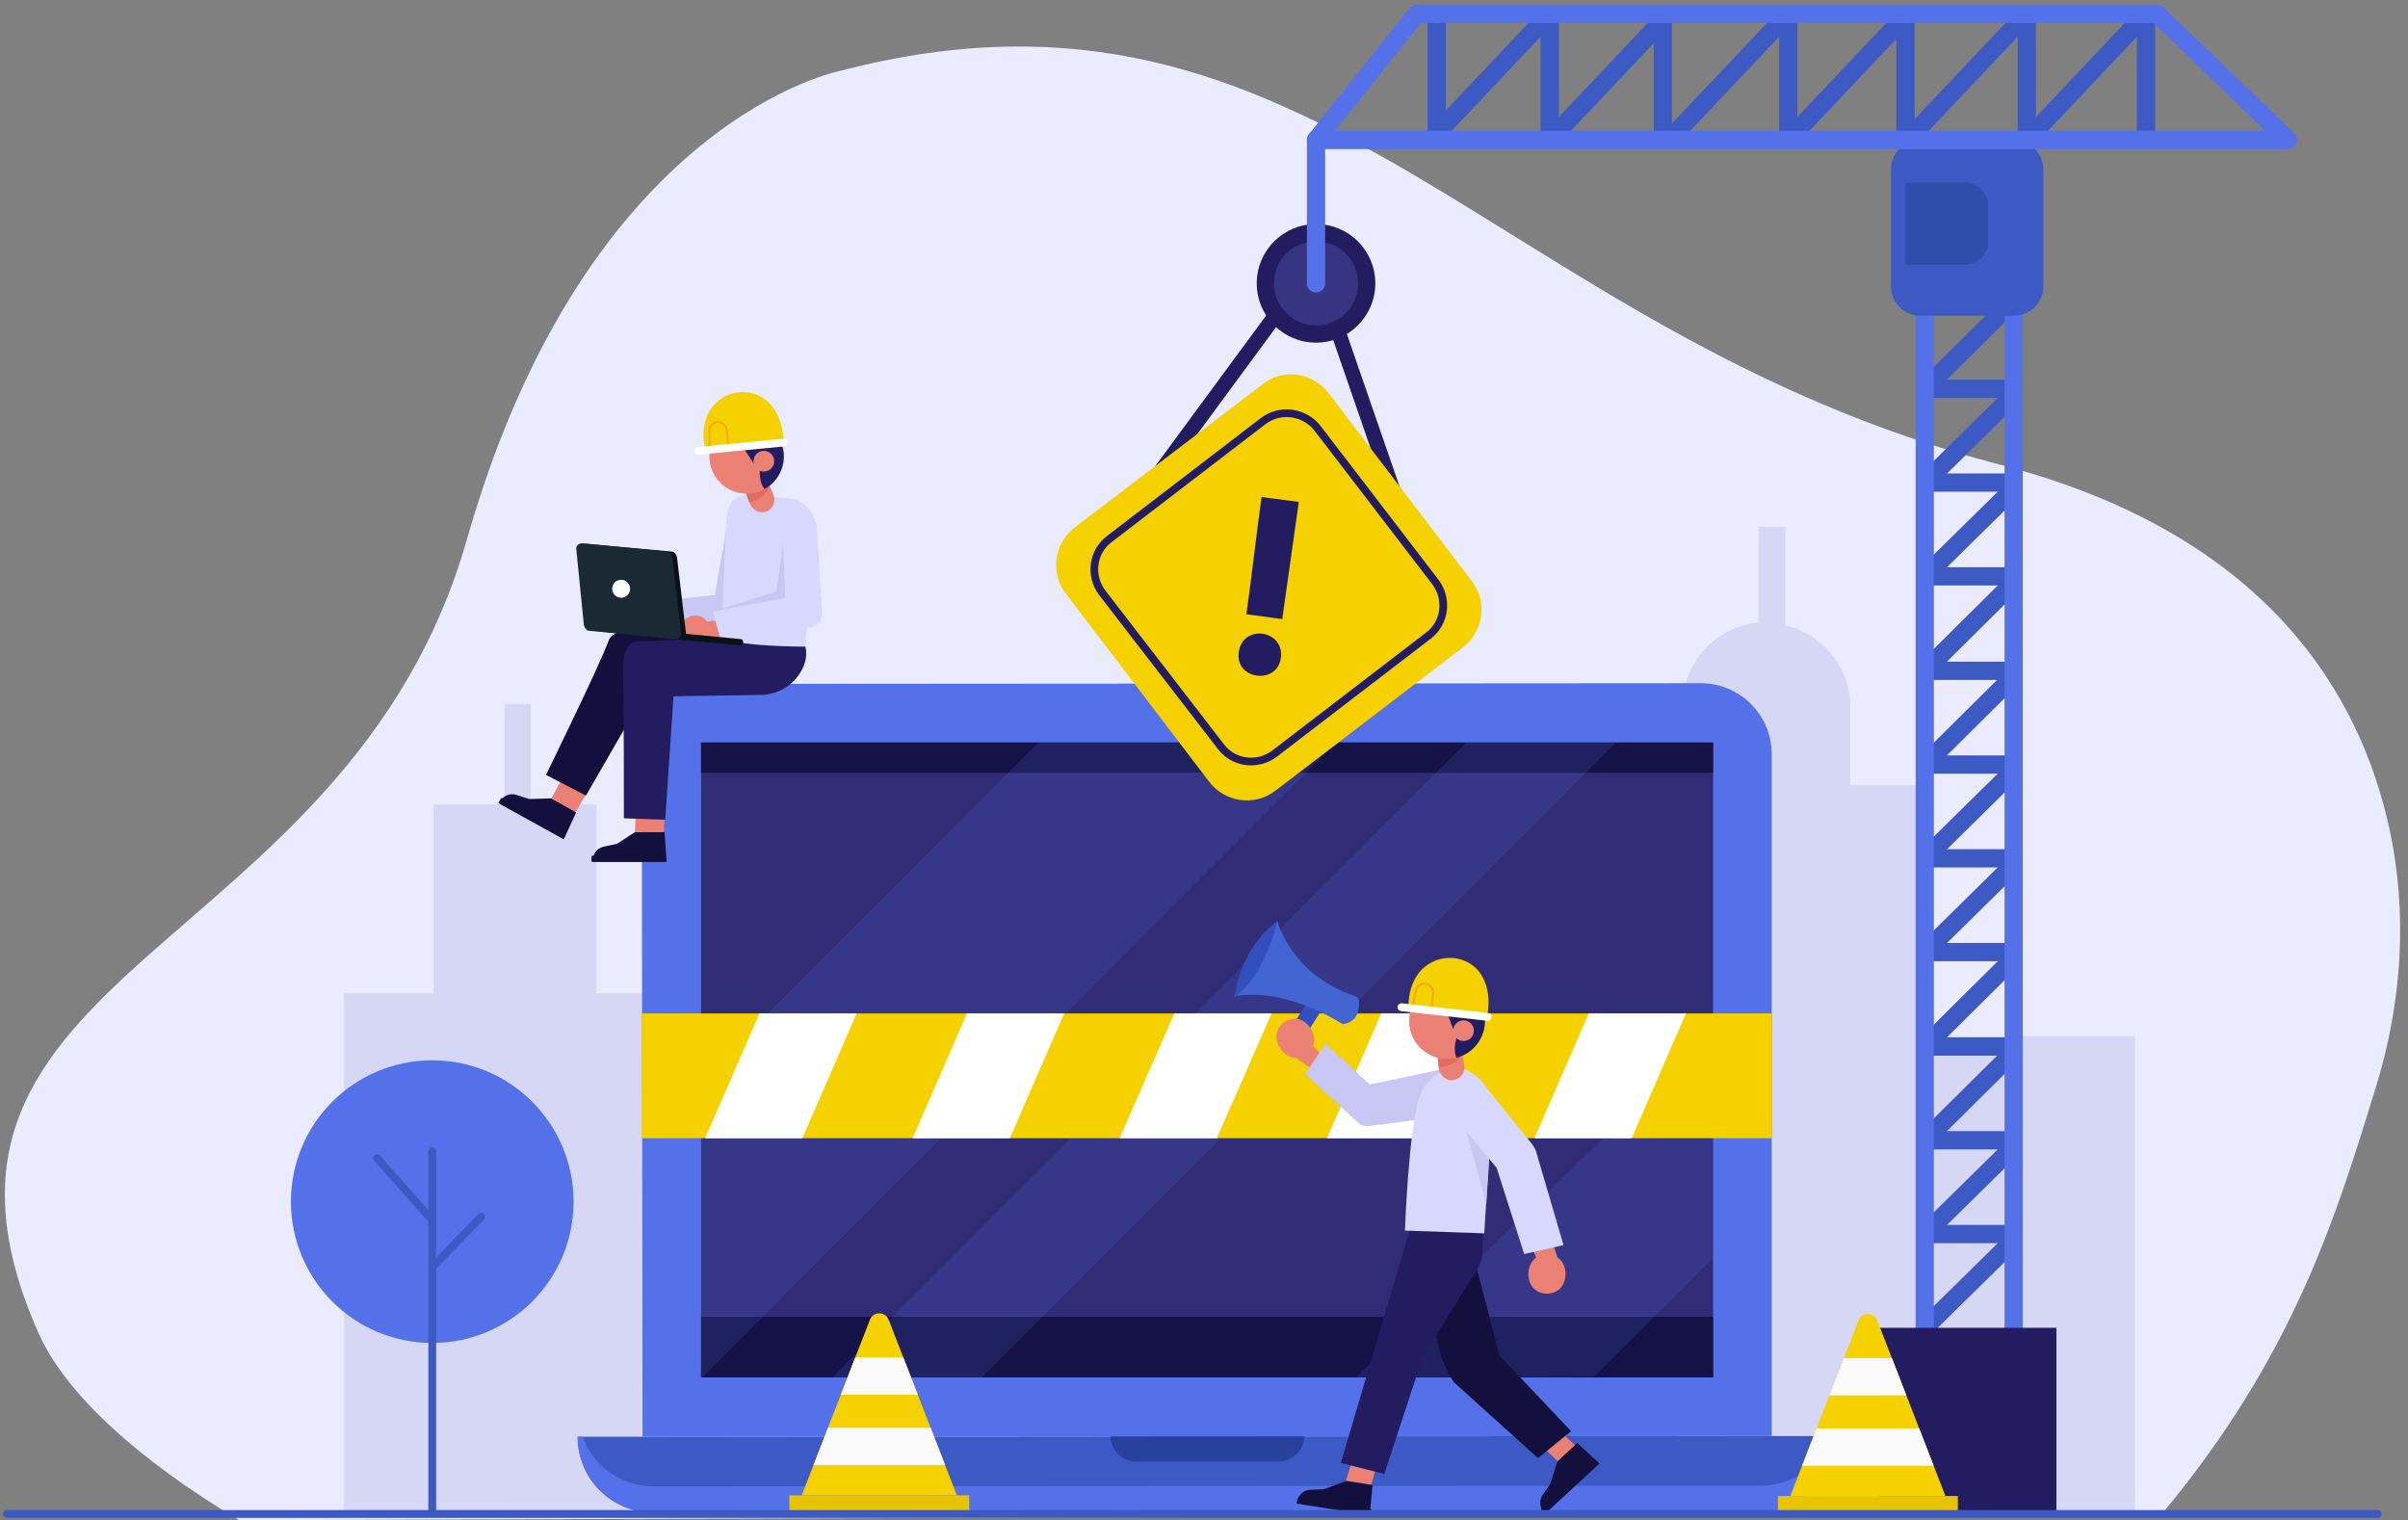 <svg xmlns="http://www.w3.org/2000/svg" xmlns:xlink="http://www.w3.org/1999/xlink" x="0px" y="0px" viewBox="0 0 349.3 220.5" style="enable-background:new 0 0 349.3 220.5;" xml:space="preserve"><rect x="0" y="0" width="349.3" height="220.5" fill="#808080" stroke="none"/><style type="text/css">	.st0{fill:#EBEBFF;}	.st1{fill:#D6D7F4;}	.st2{fill:#3D5AC4;}	.st3{fill:#5571E9;}	.st4{fill:#27429C;}	.st5{fill:#312C76;}	.st6{fill:#151247;}	.st7{opacity:0.16;fill:#5571E9;}	.st8{clip-path:url(#XMLID_5_);fill:#FFFFFF;}	.st9{fill:#14103D;}	.st10{fill:#EB8175;}	.st11{fill:#231C61;}	.st12{fill:#E1AD9D;}	.st13{fill:#C8C6F2;}	.st14{fill:#D8D7FD;}	.st15{fill:#091218;}	.st16{fill:#1B2934;}	.st17{fill:#FFFFFF;}	.st18{fill:#E16C5F;}	.st19{clip-path:url(#XMLID_6_);fill:#231C61;}	.st20{fill:#F5D100;}	.st21{fill:none;stroke:#F1AB00;stroke-width:0.28;stroke-miterlimit:10;}	.st22{fill:none;stroke:#FFFFFF;stroke-width:1.121;stroke-linecap:round;stroke-linejoin:round;stroke-miterlimit:10;}	.st23{fill:#334FBE;}	.st24{fill:#4265D1;}	.st25{clip-path:url(#XMLID_7_);fill:#231C61;}	.st26{fill:none;stroke:#F1AB00;stroke-width:0.283;stroke-miterlimit:10;}	.st27{fill:none;stroke:#FFFFFF;stroke-width:1.133;stroke-linecap:round;stroke-linejoin:round;stroke-miterlimit:10;}	.st28{fill:none;stroke:#3D5AC4;stroke-width:2.649;stroke-miterlimit:10;}	.st29{fill:none;stroke:#5571E9;stroke-width:2.649;stroke-miterlimit:10;}	.st30{fill:#2F4DAB;}	.st31{fill:none;stroke:#231C61;stroke-width:2.162;stroke-miterlimit:10;}	.st32{fill:none;stroke:#231C61;stroke-width:1.114;stroke-miterlimit:10;}	.st33{fill:#373482;}	.st34{fill:none;stroke:#5571E9;stroke-width:2.649;stroke-linecap:round;stroke-linejoin:round;stroke-miterlimit:10;}	.st35{clip-path:url(#XMLID_9_);fill:#FAFAFA;}	.st36{fill:#E8C400;}	.st37{clip-path:url(#XMLID_10_);fill:#FAFAFA;}	.st38{fill:none;stroke:#3D5AC4;stroke-width:1.137;stroke-linecap:round;stroke-linejoin:round;stroke-miterlimit:10;}</style><g id="BACKGROUNDv"></g><g id="OBJECTS">	<g>		<defs>			<rect id="SVGID_1_" x="-303.5" y="-145.9" width="749.2" height="499.8"></rect>		</defs>		<clipPath id="SVGID_2_">			<use xlink:href="#SVGID_1_" style="overflow:visible;"></use>		</clipPath>	</g>	<g>		<g>			<g>				<g>					<g>						<path class="st0" d="M344.7,157.5c3.7-12.1,4.6-24.9,1.9-37.3c-4.2-19.3-17.6-42.7-56.5-52.8c-73.5-19.1-99.1-75-167.9-57.2       c0,0-36.9,6.7-54.4,67.8C50.5,139.2-18,140.2,5.6,193.4c3.9,8.7,14.2,18.2,29.1,27.1l278.9-0.9       C332.9,196.4,338.9,176.3,344.7,157.5z"></path>					</g>					<g>						<path class="st1" d="M278.9,113.9h-10.5v-11.4c0-5.7-4-10.5-9.4-11.8V76.4h-3.9v13.9c-6.2,0.6-11,5.7-11,12.1v11.8h-10.4v13.1       h-0.7v24.4l-18.9-0.1v-29.2h-21.7v21.4h-15.2v20.8h-18.4v55H220v0h13.1v0h76.6v-69.3h-30.8L278.9,113.9z"></path>						<polygon class="st1" points="62.9,144.1 62.9,116.7 73.2,116.7 73.2,102.1 77,102.1 77,116.7 86.5,116.7 86.5,144.1        97.1,144.1 97.1,160.4 113.9,160.4 113.9,104.7 149.2,104.7 149.2,219.5 126.2,219.5 116.3,219.5 91.4,219.5 79.9,219.5        49.9,219.5 49.9,144.1       "></polygon>					</g>				</g>				<g>					<g>						<g>							<path class="st2" d="M255.4,219.3l-160.6,0.1c-6.1,0-11-4.9-11-11l0,0l182.6-0.1l0,0C266.4,214.3,261.5,219.3,255.4,219.3z"></path>							<path class="st3" d="M255.4,215.5l-160.6,0.1c-4.7,0-8.8-3-10.3-7.2l-0.7,0c0,6.1,4.9,11,11,11l160.6-0.1c6.1,0,11-4.9,11-11        l-0.7,0C264.2,212.5,260.2,215.5,255.4,215.5z"></path>							<path class="st4" d="M185.5,212l-20.7,0c-2,0-3.7-1.6-3.7-3.7l0,0l28.1,0l0,0C189.2,210.3,187.5,212,185.5,212z"></path>						</g>						<g>							<path class="st3" d="M257,208.3l-163.8,0.1l-0.1-98.9c0-5.7,4.6-10.3,10.3-10.3l143.3-0.1c5.7,0,10.3,4.6,10.3,10.3        L257,208.3z"></path>							<rect x="101.7" y="107.7" class="st5" width="146.8" height="92.1"></rect>							<rect x="101.7" y="191" class="st6" width="146.8" height="8.8"></rect>							<rect x="101.7" y="107.7" class="st6" width="146.8" height="4.4"></rect>							<g>								<polygon class="st7" points="150.6,107.7 101.7,156.7 101.7,199.8 101.9,199.8 193.8,107.7         "></polygon>								<polygon class="st7" points="120.7,199.8 142.4,199.8 234.4,107.7 212.7,107.7         "></polygon>								<polygon class="st7" points="231.2,199.7 248.5,182.5 248.5,149.8 196.7,199.8         "></polygon>							</g>						</g>					</g>					<g>						<defs>							<rect id="XMLID_8_" x="93.1" y="147" width="163.9" height="18.1"></rect>						</defs>						<use xlink:href="#XMLID_8_" style="overflow:visible;fill:#F5D100;"></use>						<clipPath id="XMLID_5_">							<use xlink:href="#XMLID_8_" style="overflow:visible;"></use>						</clipPath>						<polygon class="st8" points="113.6,171.5 99.5,171.5 111.6,143.7 125.7,143.7       "></polygon>						<polygon class="st8" points="143.7,171.5 129.6,171.5 141.7,143.7 155.8,143.7       "></polygon>						<polygon class="st8" points="173.7,171.5 159.6,171.5 171.8,143.7 185.9,143.7       "></polygon>						<polygon class="st8" points="203.8,171.5 189.7,171.5 201.8,143.7 215.9,143.7       "></polygon>						<polygon class="st8" points="233.9,171.5 219.8,171.5 231.9,143.7 246,143.7       "></polygon>					</g>				</g>				<g>					<g>						<g>							<g>								<g>									<path class="st9" d="M80,115.8l-3.2,0.1l-1.9-0.6c-0.9-0.3-1.8,0.1-2.3,0.8l-0.2,0.4l9.4,5.2l1.8-3.9L80,115.8z"></path>									<path class="st9" d="M81.7,121.7l-9.4-5.2l0.3-0.6c0.1-0.1,0.2-0.2,0.3-0.1l9.2,5.1L81.7,121.7"></path>								</g>								<polygon class="st10" points="83.5,117.8 86,113.5 83.5,109.1 80,115.8         "></polygon>							</g>							<path class="st9" d="M102.9,93.1c0,0-13.3-3.8-14.6-0.2c-1.3,3.6-9.1,19.5-9.1,19.5l5.8,3l8.7-15.1l11.7-1L102.9,93.1z"></path>						</g>						<g>							<g>								<g>									<path class="st9" d="M92.1,120.7l-2.6,1.7l-1.9,0.4c-0.9,0.2-1.5,0.9-1.6,1.8l0,0.4l10.7,0l-0.3-4.3L92.1,120.7z"></path>									<path class="st9" d="M96.6,125l-10.8,0l0-0.7c0-0.1,0.1-0.2,0.2-0.2l10.5,0L96.6,125"></path>								</g>								<polygon class="st10" points="96.3,120.7 96.6,113.5 92.4,113 92.1,120.7         "></polygon>							</g>							<path class="st11" d="M104.7,92.5l-12.6,0.6c0,0-1.8,0.1-1.7,4.3c0.1,4.2,0.1,21.3,0.1,21.3l6,0.2l1.2-17.9l12.6-0.2        c2.7,0,5.1-1.6,6.2-4c0.4-0.9,0.6-2,0.3-3.1L104.7,92.5z"></path>						</g>					</g>					<g>						<g>							<g>								<path class="st12" d="M92.8,90c0,1.2-0.8,1.4-2,1.4c-1.2,0-2.3-0.2-2.3-1.4c0-1.2,1-2.2,2.2-2.2         C91.8,87.8,92.8,88.8,92.8,90z"></path>								<path class="st12" d="M94.3,91.2l-2.5,0c-0.7,0-1.2-0.5-1.2-1.2l0,0c0-0.7,0.5-1.2,1.2-1.2l2.5,0c0.7,0,1.2,0.5,1.2,1.2l0,0         C95.5,90.7,95,91.2,94.3,91.2z"></path>							</g>							<path class="st13" d="M94.2,91.5l-0.8-4.1l10.3-1.1l2.1-12c0.2-1.1,1.8-2.4,2.9-2.2l-0.3-0.1c1.1,0.2,2.1,1.5,1.9,2.6        l-2,14.4c-0.1,0.8-0.7,1.4-1.5,1.6L94.2,91.5z"></path>						</g>						<path class="st14" d="M114.7,72.3c0.2,0,0.4,0.1,0.6,0.1l0.1,0c1.8,0.7,3,2.6,3,4.4l-1.6,17c-10.6-0.1-12.2-1.3-12.2-1.3       l0.8-17.4c0.1-1.6,0.9-3.2,2.8-3.3l0,0L114.7,72.3z"></path>						<g>							<g>								<g>									<path class="st10" d="M103,91.3c0.1,1.2-0.7,1.4-1.9,1.5c-1.2,0.1-2.3,0-2.4-1.2c-0.1-1.2,0.8-2.2,2-2.3          C101.9,89.2,102.9,90.1,103,91.3z"></path>									<path class="st10" d="M104.6,92.4l-2.5,0.2c-0.7,0-1.2-0.5-1.3-1.1l0,0c0-0.7,0.5-1.2,1.1-1.3l2.5-0.2          c0.7,0,1.2,0.5,1.3,1.1l0,0C105.8,91.8,105.3,92.4,104.6,92.4z"></path>								</g>								<path class="st14" d="M104.5,92.7l-1.1-4l11.2-1.8L114,76.5c0.1-1.1,1.3-2.3,2.4-2.2l0,0c1.1,0.1,2.2,1.3,2.1,2.4l0.8,12.5         c-0.1,0.8-0.6,1.4-1.4,1.7L104.5,92.7z"></path>							</g>						</g>						<g>							<path class="st15" d="M85.2,78.9L97.4,80c0.4,0,0.7,0.4,0.8,0.8l1.3,11c0.1,0.5-0.4,1-0.9,0.9l-12.4-1.2        c-0.4,0-0.7-0.4-0.8-0.8l-1.1-11C84.2,79.3,84.6,78.8,85.2,78.9z"></path>							<path class="st16" d="M84.5,78.8L96.7,80c0.4,0,0.7,0.4,0.8,0.8l1.3,11c0.1,0.5-0.4,1-0.9,0.9l-12.4-1.2        c-0.4,0-0.7-0.4-0.8-0.8l-1.1-11C83.5,79.2,83.9,78.8,84.5,78.8z"></path>							<path class="st15" d="M99.1,91.9l8.3,0.8c0.3,0,0.4,0.2,0.4,0.5l0,0c0,0.3-0.2,0.4-0.5,0.4l-8.8-0.8L99.1,91.9z"></path>							<circle class="st17" cx="90.1" cy="85.4" r="1.3"></circle>						</g>						<polygon class="st13" points="113.6,78.9 113.9,86.7 103.4,88.7 112.6,85.8       "></polygon>					</g>					<g>						<g>							<path class="st10" d="M108.1,71.2l0.7,1.9c0.3,0.7,0.9,1.1,1.6,1.2l0,0c1.4,0.1,2.3-1.3,1.8-2.5l-1.2-2.9L108.1,71.2z"></path>							<path class="st18" d="M108.7,72.9c0,0,3.4-0.7,2.9-3.7c-0.5-3-3.7-0.7-3.7-0.7l0.3,3L108.7,72.9z"></path>							<g>								<g>									<defs>										<circle id="XMLID_1_" cx="108.3" cy="66.2" r="5.4"></circle>									</defs>									<use xlink:href="#XMLID_1_" style="overflow:visible;fill:#EB8175;"></use>									<clipPath id="XMLID_6_">										<use xlink:href="#XMLID_1_" style="overflow:visible;"></use>									</clipPath>									<path class="st19" d="M110.3,67.3c0,0-0.8,4.3,2.3,4.4c3.2,0.1,1.4-8.1,1.4-8.1l-5-5.1l-7.7,1.9l0.8,5c0,0,1.2,0.6,7.8-0.4          L110.3,67.3z"></path>									<polygon class="st19" points="107.1,63.9 109.6,67.6 111.8,65.2          "></polygon>								</g>								<circle class="st10" cx="110.8" cy="66.9" r="1.5"></circle>							</g>						</g>						<g>							<path class="st20" d="M102.3,65.3c0,0-1.2-4.3,1.6-6.9c2.3-2.2,6-2,8,0.4c0.9,1.1,1.7,2.8,1.8,5.4L102.3,65.3z"></path>							<path class="st21" d="M102.9,65.2l0-2.7c0-0.7,0.5-1.2,1.2-1.3l0,0c0.7,0,1.2,0.5,1.3,1.1l0.3,2.6"></path>							<line class="st22" x1="113.7" y1="64.2" x2="101.3" y2="65.4"></line>						</g>					</g>				</g>				<g>					<g>						<g>							<polygon class="st10" points="226.4,207.7 229.2,210.3 226,212 223.3,209.4        "></polygon>							<path class="st9" d="M206.9,187.6l1.9,8.2c0.4,1.6,1.1,3.2,2.1,4.7l12.2,11l4.8-3.9l-10.4-11l-3.8-14.6L206.9,187.6z"></path>							<g>								<path class="st9" d="M225.9,212l-1,3.2l-1.1,1.6c-0.5,0.7-0.5,1.7,0,2.4l0.3,0.3l7.8-7.3l-3.1-2.9L225.9,212z"></path>								<polyline class="st9" points="232,212.3 224.1,219.6 223.5,218.9 231.3,211.6 232,212.3         "></polyline>							</g>						</g>						<g>							<polygon class="st10" points="199.7,212.6 198.7,216.1 195.1,215.2 196.2,211.7        "></polygon>							<path class="st11" d="M204.5,178.4l-10,33.8l6.3,1.6l5.6-17l6.9-11.1c0.4-0.5,0.7-1,1-1.6c0.6-1,0.8-2.1,0.8-3.2l0-2.2        L204.5,178.4z"></path>							<g>								<path class="st9" d="M195.3,214.8l-3.2,1.2l-2,0.1c-0.9,0-1.7,0.7-1.9,1.5l-0.1,0.4l10.6,1.7l0.4-4.3L195.3,214.8z"></path>								<polyline class="st9" points="198.8,219.8 188.1,218.1 188.3,217.2 198.9,218.9 198.8,219.8         "></polyline>							</g>						</g>					</g>					<g>						<g>							<g>								<polygon class="st23" points="190.5,144 186.5,150.3 188.4,151.7 192.6,145.1         "></polygon>								<path class="st24" d="M185.3,133.6c0,0,1.9,7.8,11.3,10.9c0.3,0.1,0.5,0.3,0.5,0.6c0.1,0.9,0.1,2.9-2,3.4         c-0.2,0.1-0.4,0-0.6-0.1c-1.4-0.9-8.6-5.1-15.5-3.9L185.3,133.6z"></path>								<path class="st23" d="M185.3,133.6c0,0-1.7,7.8-6.2,11C179.1,144.6,179.7,137.7,185.3,133.6z"></path>							</g>							<g>								<g>									<g>										<path class="st10" d="M185.2,149.9c-0.3,1.4,0.9,3.2,2.3,3.5c1.4,0.3,2.8-0.6,3.1-2.1c0.3-1.4-0.9-3.2-2.3-3.5           C186.9,147.6,185.5,148.5,185.2,149.9z"></path>									</g>									<polyline class="st10" points="192.8,154.2 190,151.2 188.1,153.5 192.8,156.9          "></polyline>								</g>								<path class="st13" d="M192.3,151.4l-3,4.4l8.1,7.4c0.5,0.1,1,0.2,1.5,0.1l10.7-1.4c1.7-0.1,3-1.5,2.9-3.2l0,0         c-0.1-1.7,0.2-4.1-1.4-4l-12.4,2.6L192.3,151.4z"></path>							</g>						</g>						<g>							<g>								<path class="st14" d="M216.4,161.6c0.3-2.3-0.8-4.7-2.8-5.9c-0.9-0.6-1.8-1-2.4-0.8c-2.1,0.4-4.3,1.3-5.3,4.2         c-1.6,4.9-2.1,19.4-2.1,19.4l11.5,0.4L216.4,161.6z"></path>							</g>							<polygon class="st13" points="212.1,161.9 215.6,174.6 216.3,163.8        "></polygon>						</g>						<g>							<g>								<g>									<path class="st10" d="M226.2,187c1.1-1,1.2-3.1,0.2-4.2c-1-1.1-2.7-1.2-3.8-0.2c-1.1,1-1.2,3.1-0.2,4.2          C223.4,187.9,225.1,187.9,226.2,187z"></path>								</g>								<polyline class="st10" points="221,177.9 223.1,183.1 225.9,182.3 224.1,176.9         "></polyline>							</g>							<path class="st14" d="M221.1,181.9l5.7-1.3l-3.9-13.3c-0.1-0.5-0.4-1-0.7-1.4l-7.2-8.9c-1-1.4-2.6-1.1-4-0.2l0,0        c-1.4,1-1.7,2.9-0.8,4.3l6.9,8.3L221.1,181.9z"></path>						</g>					</g>					<g>						<g>							<path class="st10" d="M208.5,153l0.2,2c0.1,0.7,0.6,1.3,1.3,1.6l0,0c1.3,0.4,2.6-0.7,2.4-2l-0.5-3.1L208.5,153z"></path>							<path class="st18" d="M208.7,154.8c0,0,3.5-0.1,3.8-3.2c0.3-3.1-3.5-1.2-3.5-1.2l-0.4,3L208.7,154.8z"></path>							<g>								<g>									<defs>										<circle id="XMLID_11_" cx="209.9" cy="148.1" r="5.5"></circle>									</defs>									<use xlink:href="#XMLID_11_" style="overflow:visible;fill:#EB8175;"></use>									<clipPath id="XMLID_7_">										<use xlink:href="#XMLID_11_" style="overflow:visible;"></use>									</clipPath>									<path class="st25" d="M211.6,149.7c0,0-1.9,4,1.2,4.9c3.1,0.9,3.4-7.6,3.4-7.6l-3.7-6.2l-8-0.1l-0.5,5.1c0,0,1,0.9,7.8,1.5          L211.6,149.7z"></path>									<polygon class="st25" points="209.4,145.6 211,149.8 213.7,148          "></polygon>								</g>								<circle class="st10" cx="212.3" cy="149.5" r="1.5"></circle>							</g>						</g>						<g>							<path class="st20" d="M204.3,146.3c0,0-0.3-4.5,3-6.5c2.7-1.7,6.4-0.8,7.8,2c0.7,1.3,1.1,3.2,0.6,5.7L204.3,146.3z"></path>							<path class="st26" d="M204.9,146.3l0.5-2.6c0.1-0.7,0.8-1.1,1.4-1l0,0c0.7,0.1,1.1,0.7,1.1,1.4l-0.3,2.7"></path>							<line class="st27" x1="215.8" y1="147.5" x2="203.3" y2="146.1"></line>						</g>					</g>				</g>				<g>					<g>						<line class="st28" x1="292.1" y1="179.9" x2="279.2" y2="192.6"></line>						<line class="st28" x1="292.1" y1="166.3" x2="279.2" y2="179"></line>						<line class="st28" x1="292.1" y1="152.6" x2="279.2" y2="165.4"></line>						<line class="st28" x1="292.1" y1="139" x2="279.2" y2="151.8"></line>						<line class="st28" x1="292.1" y1="125.4" x2="279.2" y2="138.1"></line>						<line class="st28" x1="292.1" y1="111.8" x2="279.2" y2="124.5"></line>						<line class="st28" x1="292.1" y1="98.1" x2="279.2" y2="110.9"></line>						<line class="st28" x1="292.1" y1="84.5" x2="279.2" y2="97.3"></line>						<line class="st28" x1="292.1" y1="70.9" x2="279.2" y2="83.6"></line>						<line class="st28" x1="292.1" y1="57.3" x2="279.2" y2="70"></line>						<line class="st28" x1="292.1" y1="43.6" x2="279.2" y2="56.4"></line>						<line class="st28" x1="279.2" y1="179" x2="292.1" y2="179"></line>						<line class="st28" x1="279.2" y1="165.4" x2="292.1" y2="165.4"></line>						<line class="st28" x1="279.2" y1="151.8" x2="292.1" y2="151.8"></line>						<line class="st28" x1="279.2" y1="138.1" x2="292.1" y2="138.1"></line>						<line class="st28" x1="279.2" y1="124.5" x2="292.1" y2="124.5"></line>						<line class="st28" x1="279.2" y1="110.9" x2="292.1" y2="110.9"></line>						<line class="st28" x1="279.2" y1="97.3" x2="292.1" y2="97.3"></line>						<line class="st28" x1="279.2" y1="83.6" x2="292.1" y2="83.6"></line>						<line class="st28" x1="279.2" y1="70" x2="292.1" y2="70"></line>						<line class="st28" x1="279.2" y1="56.4" x2="292.1" y2="56.4"></line>						<line class="st29" x1="279.2" y1="196.3" x2="279.2" y2="45.8"></line>						<line class="st29" x1="292.1" y1="196.3" x2="292.1" y2="45.8"></line>						<rect x="272.5" y="192.6" class="st11" width="25.8" height="26.8"></rect>					</g>					<g>						<g>							<path class="st2" d="M292.1,45.8h-13.5c-2.4,0-4.3-1.9-4.3-4.3V24.6c0-2.4,1.9-4.3,4.3-4.3h13.5c2.4,0,4.3,1.9,4.3,4.3v16.9        C296.4,43.9,294.5,45.8,292.1,45.8z"></path>							<path class="st30" d="M285.1,38.4h-8.7V26.5h8.7c1.8,0,3.3,1.5,3.3,3.3v5.4C288.3,36.9,286.9,38.4,285.1,38.4z"></path>						</g>						<g>							<g>								<line class="st31" x1="193.8" y1="47.2" x2="204.2" y2="77.3"></line>								<line class="st31" x1="186.6" y1="43.6" x2="166.5" y2="70.9"></line>								<g>									<path class="st20" d="M192.7,57l20.8,27.3c2.3,3,1.7,7.3-1.3,9.6L185,114.7c-3,2.3-7.3,1.7-9.6-1.3l-20.8-27.3          c-2.3-3-1.7-7.3,1.3-9.6l27.3-20.8C186.1,53.4,190.4,54,192.7,57z"></path>									<path class="st32" d="M191.1,62.1l17.1,22.3c1.9,2.5,1.4,6-1,7.8l-22.3,17.1c-2.5,1.9-6,1.4-7.8-1L159.9,86          c-1.9-2.5-1.4-6,1-7.8l22.3-17.1C185.7,59.2,189.2,59.7,191.1,62.1z"></path>									<g>										<path class="st11" d="M185.8,95.4c-0.5,4-6.7,3.2-6.1-0.8C180.2,90.5,186.3,91.3,185.8,95.4z M188.4,72.8l-2.4,17           l-5.2-0.7c0.8-5.7,1.4-11.3,2.2-17L188.4,72.8z"></path>									</g>								</g>							</g>							<g>								<g>									<circle class="st11" cx="190.9" cy="41.1" r="8.6"></circle>									<circle class="st33" cx="190.9" cy="41.1" r="6.1"></circle>								</g>								<g>									<line class="st28" x1="224.8" y1="2" x2="224.8" y2="20.3"></line>									<line class="st28" x1="208.4" y1="2" x2="208.4" y2="20.3"></line>									<line class="st28" x1="241.2" y1="2" x2="241.2" y2="20.3"></line>									<line class="st28" x1="259.4" y1="2" x2="259.4" y2="20.3"></line>									<line class="st28" x1="276.4" y1="2" x2="276.4" y2="20.3"></line>									<line class="st28" x1="294" y1="2" x2="294" y2="20.3"></line>									<line class="st28" x1="311.3" y1="2" x2="311.3" y2="20.3"></line>									<line class="st28" x1="207.5" y1="20.3" x2="224.8" y2="2"></line>									<line class="st28" x1="224.8" y1="20.3" x2="242.1" y2="2"></line>									<line class="st28" x1="242.1" y1="20.3" x2="259.4" y2="2"></line>									<line class="st28" x1="259.4" y1="20.3" x2="276.7" y2="2"></line>									<line class="st28" x1="276.7" y1="20.3" x2="294" y2="2"></line>									<line class="st28" x1="294" y1="20.3" x2="311.3" y2="2"></line>									<polygon class="st34" points="190.9,20.3 331.9,20.3 312.9,2 205.5,2          "></polygon>									<line class="st34" x1="190.9" y1="20.3" x2="190.9" y2="41.1"></line>								</g>							</g>						</g>					</g>				</g>				<g>					<g>						<g>							<defs>								<path id="XMLID_4_" d="M116.3,216.9l9.9-25.5c0.5-1.2,2.2-1.2,2.7,0l9.9,25.5H116.3z"></path>							</defs>							<use xlink:href="#XMLID_4_" style="overflow:visible;fill:#F5D100;"></use>							<clipPath id="XMLID_9_">								<use xlink:href="#XMLID_4_" style="overflow:visible;"></use>							</clipPath>							<rect x="118.6" y="196.9" class="st35" width="17.5" height="5.4"></rect>							<rect x="117.7" y="207.1" class="st35" width="19.8" height="5.4"></rect>						</g>						<rect x="114.5" y="216.9" class="st36" width="26.1" height="2.2"></rect>					</g>					<g>						<g>							<defs>								<path id="XMLID_3_" d="M259.7,217l9.9-25.5c0.5-1.2,2.2-1.2,2.7,0l9.9,25.5H259.7z"></path>							</defs>							<use xlink:href="#XMLID_3_" style="overflow:visible;fill:#F5D100;"></use>							<clipPath id="XMLID_10_">								<use xlink:href="#XMLID_3_" style="overflow:visible;"></use>							</clipPath>							<rect x="262" y="197" class="st37" width="17.5" height="5.4"></rect>							<rect x="261" y="207.2" class="st37" width="19.8" height="5.4"></rect>						</g>						<rect x="257.9" y="217" class="st36" width="26.1" height="2.2"></rect>					</g>				</g>				<g>					<g>						<circle class="st3" cx="62.7" cy="174.3" r="20.5"></circle>						<g>							<line class="st38" x1="62.7" y1="167" x2="62.7" y2="219.1"></line>							<line class="st38" x1="54.7" y1="168" x2="62.7" y2="177"></line>							<path class="st38" d="M69.8,176.5c-0.6,0.6-7.1,7.3-7.1,7.3"></path>						</g>					</g>					<line class="st38" x1="1" y1="219.6" x2="344.9" y2="219.6"></line>				</g>			</g>		</g>	</g></g><g id="DESIGNED_BY_FREEPIK"></g></svg>